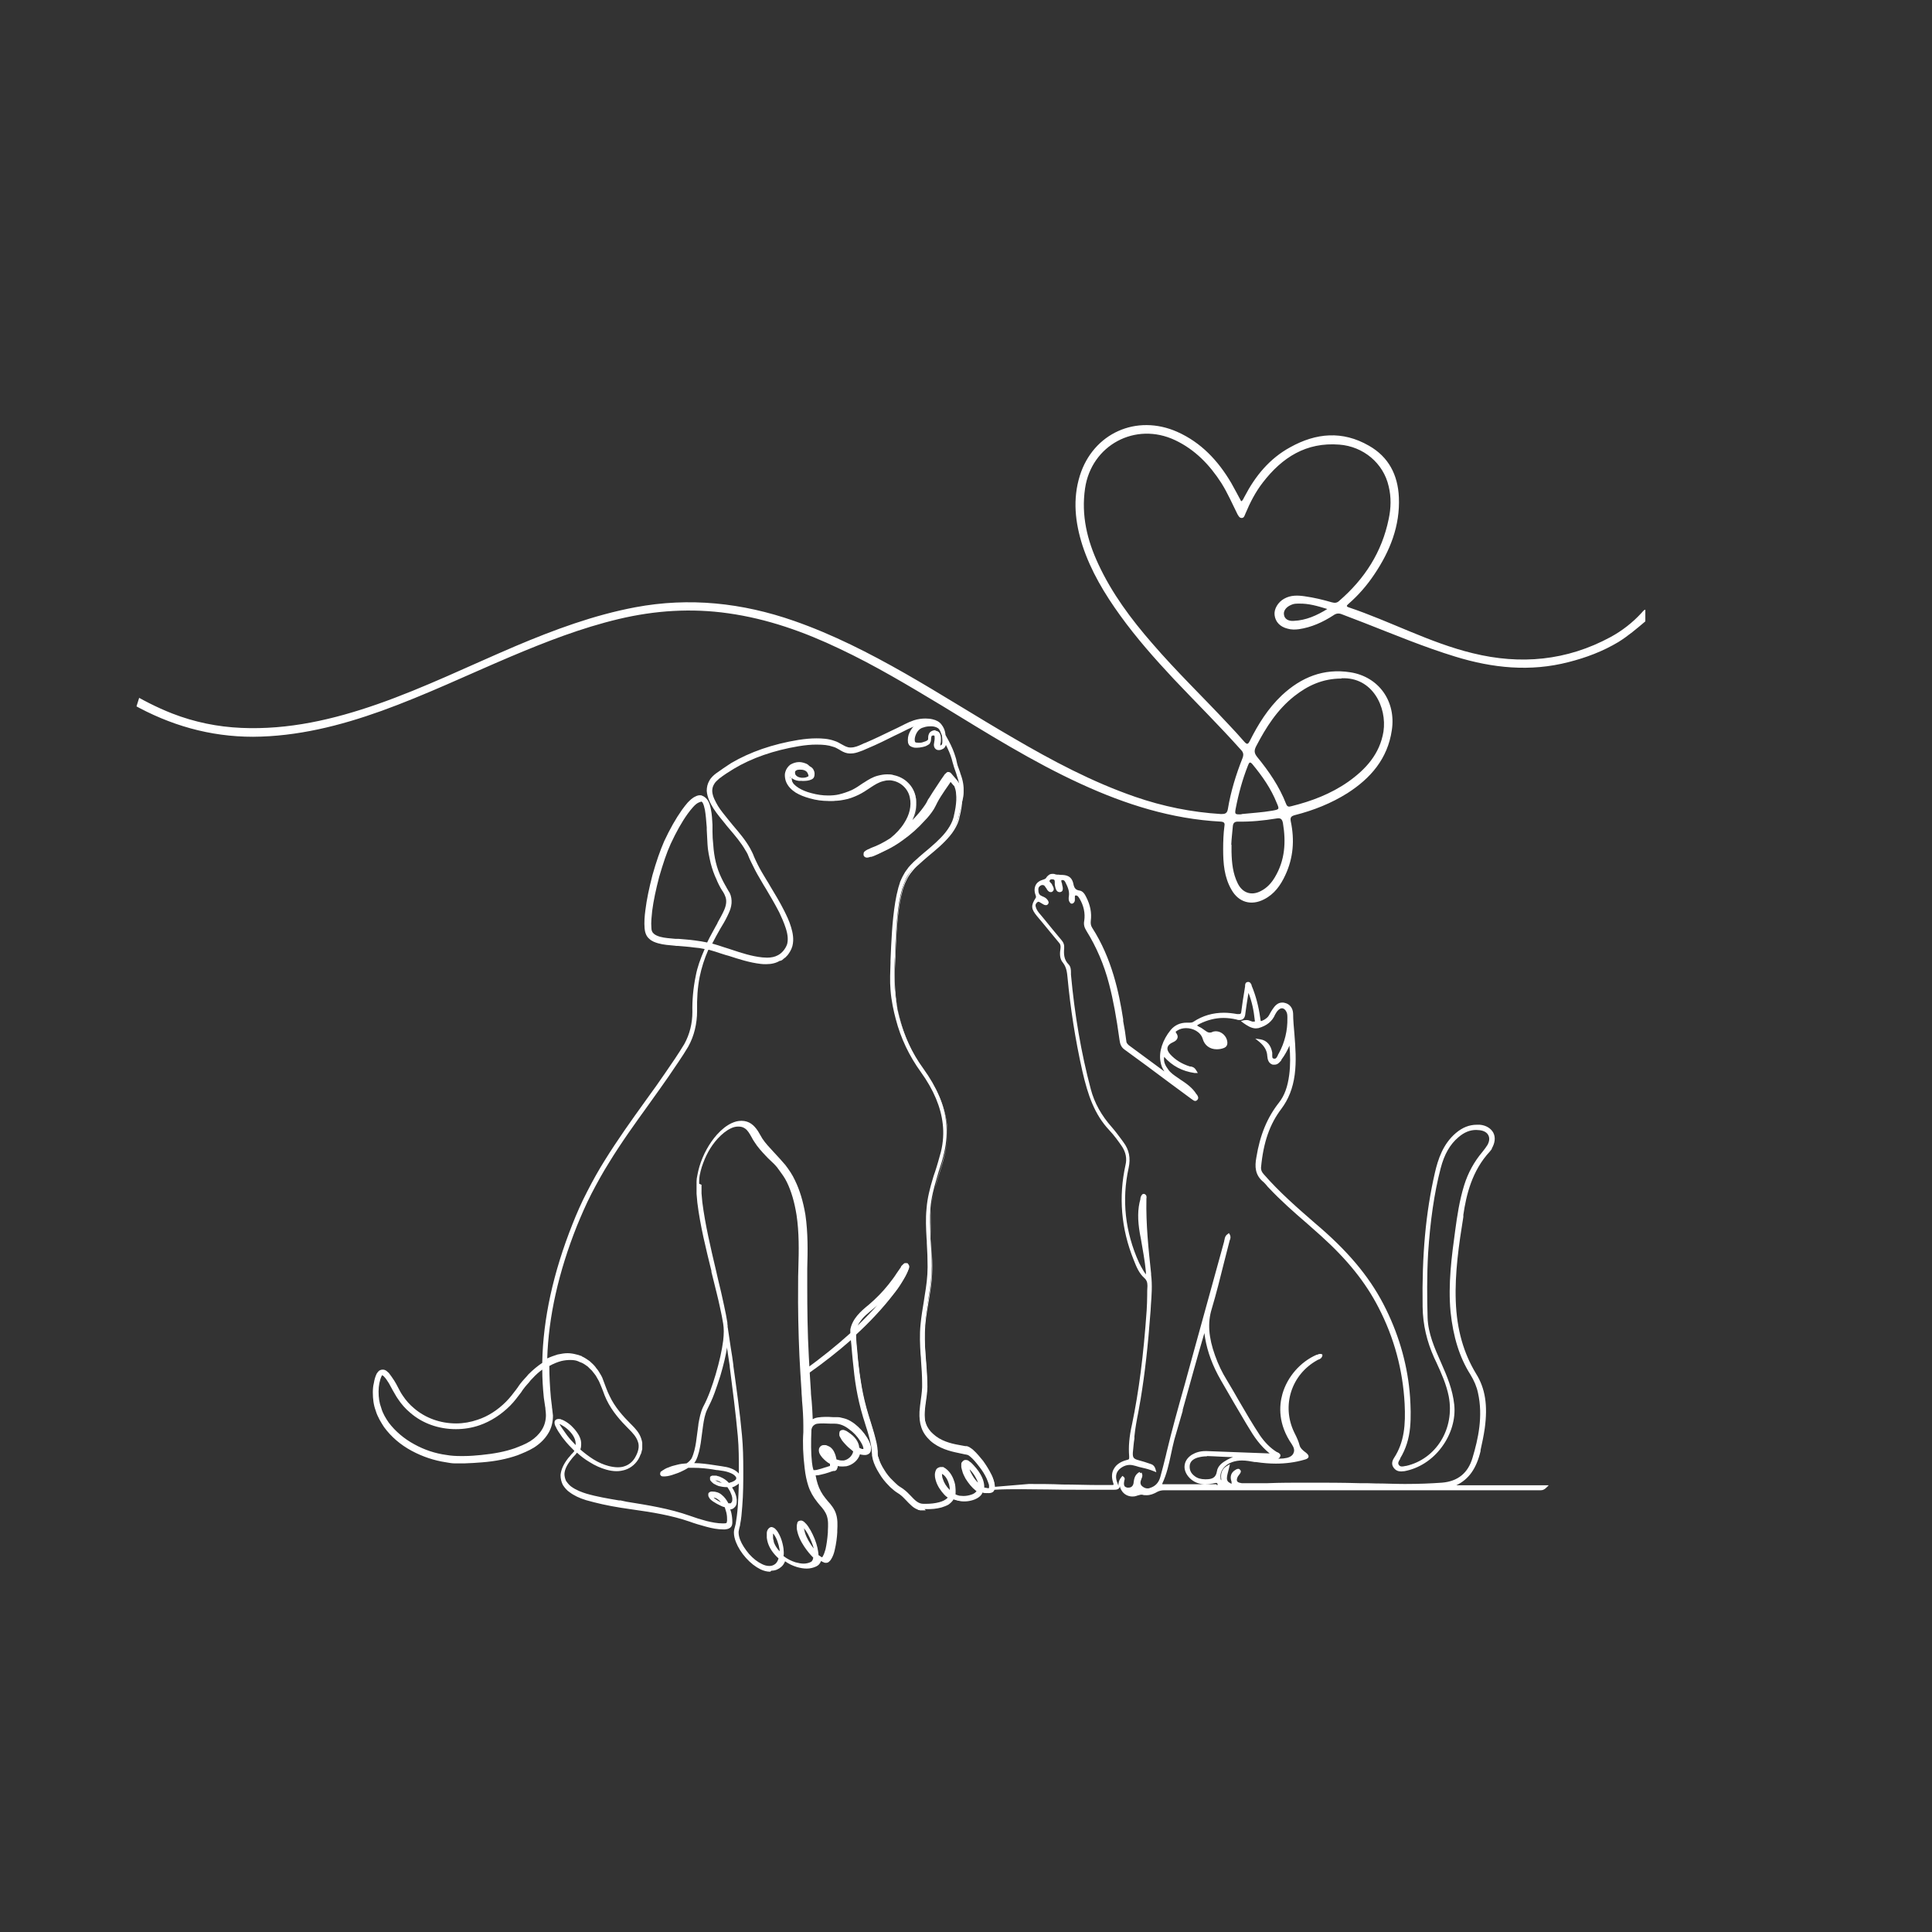 <!--?xml version="1.0" encoding="UTF-8"?-->
<svg xmlns="http://www.w3.org/2000/svg" version="1.1" xmlns:xlink="http://www.w3.org/1999/xlink" viewBox="0 0 74 74" style="">
  <rect x="0" y="0" width="74" height="74" fill="#333333" stroke="none"/>
  <defs>
    <style>
      .cls-1 {
        fill: #fff;
      }

      .cls-2 {
        stroke: #42abe2;
        stroke-miterlimit: 10;
        stroke-width: 2px;
      }

      .cls-2, .cls-3 {
        fill: none;
      }

      .cls-4 {
        display: none;
      }

      .cls-5 {
        fill: #be1622;
      }

      .cls-6 {
        clip-path: url(#clippath);
      }
    </style>
    <clipPath id="clippath">
      <path class="cls-3 MkMRGjik_0" d="M3.82,36.6A33.04,33.04 0,1,1 69.9,36.6A33.04,33.04 0,1,1 3.82,36.6"></path>
    </clipPath>
  </defs>
  <!-- Generator: Adobe Illustrator 28.6.0, SVG Export Plug-In . SVG Version: 1.2.0 Build 709)  -->
  <g>
    <g id="Capa_2" class="cls-4">
      <path class="cls-5 MkMRGjik_1" width="102.13" height="102.13" d="M-12.62 -13.76 L89.51 -13.76 L89.51 88.37 L-12.62 88.37 Z"></path>
    </g>
    <g id="Capa_1">
      <g>
        <path class="cls-2 MkMRGjik_2" d="M3.55,37A33.45,33.45 0,1,1 70.45,37A33.45,33.45 0,1,1 3.55,37"></path>
        <g class="cls-6">
          <g>
            <g>
              <g id="HYnDhd">
                <path class="cls-1 MkMRGjik_3" d="M43.38,57.32c-.17,0-.33-.08-.42-.23-.04-.06-.06-.12-.07-.18,0,.03,0,.06-.02.08-.04.06-.11.07-.18.07h0c-.17,0-.36,0-.58,0-.15,0-.29,0-.44,0-.15,0-.29,0-.44,0-.29,0-.68,0-1.06-.01-.41,0-.74-.01-1.04-.01-.37,0-.7,0-1.02.02h-.02s0-.11,0-.11l1.31-.11c.43,0,.87,0,1.29.02.47,0,.95.02,1.43.02.15,0,.29,0,.42,0h.01s.1,0,.1-.01c0,0,.01-.02-.02-.1-.06-.19-.05-.38.04-.52.09-.16.26-.27.49-.33.1-.02.09-.04.09-.14-.03-.36,0-.75.11-1.23.26-1.25.44-2.64.56-4.36.01-.19.02-.38.02-.57,0-.12,0-.25.01-.37,0-.13-.03-.22-.12-.3-.2-.18-.3-.42-.39-.65l-.02-.05c-.48-1.19-.58-2.41-.31-3.63.06-.25.01-.48-.13-.7-.13-.19-.3-.43-.5-.64-.56-.6-.81-1.33-1.02-2.24-.28-1.25-.46-2.42-.57-3.59-.02-.21-.04-.4-.18-.58-.13-.15-.12-.36-.09-.55.01-.09,0-.16-.08-.24-.21-.25-.41-.5-.61-.74,0,0-.15-.18-.21-.25-.23-.28-.24-.4-.05-.7.02-.03.01-.05,0-.09,0,0,0-.02-.01-.03-.05-.14-.04-.27.01-.37.05-.1.15-.17.29-.21.06-.02.09-.03.12-.08.02-.04.07-.08.11-.11.04-.02.07-.03.12-.03.04,0,.08,0,.11.02.02,0,.03,0,.05.01.05,0,.1,0,.15.01.19,0,.42.02.49.33.03.16.08.25.24.27.13.02.2.14.25.24h0c.16.31.22.61.18.92-.01.1,0,.18.05.26.76,1.18,1.03,2.49,1.19,3.51v.07c.05.25.09.51.12.76,0,.07.04.11.09.16.46.34.92.68,1.37,1.01-.08-.12-.13-.24-.15-.38-.07-.37.08-.83.39-1.21.15-.18.36-.28.61-.28.02,0,.04,0,.06,0,.02,0,.04,0,.06,0,.06,0,.11-.01.15-.04.35-.23.74-.34,1.16-.34.16,0,.33.02.5.05.03,0,.06,0,.08,0,.05,0,.08,0,.09-.13.03-.25.07-.5.11-.74.01-.06.02-.13.03-.19,0,0,0-.02,0-.02,0-.04,0-.14.11-.15,0,0,0,0,.01,0,.08,0,.11.08.13.12,0,0,0,.01,0,.02.16.38.27.8.33,1.24.01.09.02.12.03.12.03,0,.09-.04.12-.05.08-.05.15-.1.19-.18.02-.03.03-.06.05-.09h0s.05-.09.08-.13c.08-.12.19-.26.37-.26.03,0,.06,0,.09.01.2.04.32.2.33.41,0,.26.03.53.05.79.04.51.08,1.03.01,1.56-.07.52-.24.94-.51,1.3-.44.58-.69,1.27-.78,2.26,0,.09.03.16.1.24.6.69,1.3,1.3,1.98,1.89l.21.18c1.17,1.02,1.96,2,2.5,3.11.53,1.08.84,2.22.92,3.37.02.34.04.74,0,1.16-.04.42-.16.82-.38,1.18v.02c-.06.09-.1.16-.05.23.03.04.06.06.12.06.04,0,.09-.01.13-.02h.02c1.16-.26,1.88-1.43,1.64-2.67-.09-.45-.28-.88-.47-1.29-.03-.06-.06-.12-.09-.19-.28-.63-.43-1.26-.44-1.95-.03-1.98.12-3.61.47-5.13.12-.52.31-1.1.8-1.52.26-.22.52-.32.81-.32.04,0,.07,0,.11,0,.24.02.43.14.52.31.09.18.06.39-.06.6v.02s-.05.06-.07.09c-.7.75-.91,1.69-1.02,2.43v.08c-.17,1.05-.33,2.15-.29,3.23.04,1.09.3,1.99.78,2.78.35.56.45,1.21.33,2.09-.04.28-.1.56-.16.83v.04c-.16.67-.45,1.08-.93,1.31h3.54l-.09.09c-.08.08-.15.1-.21.1-.01,0-.02,0-.03,0,0,0-.02,0-.03,0-1.74,0-3.47,0-5.21,0h-6.56c-.32,0-.64,0-.96,0h-.01c-.33,0-.65,0-.98,0-.21,0-.42,0-.64,0-.11,0-.19.02-.27.06-.14.08-.27.13-.41.13-.06,0-.12,0-.17-.02-.01,0-.03,0-.04,0-.04,0-.08.02-.13.03-.02,0-.04.02-.07.02-.05.02-.11.02-.16.02h0ZM43.72,56.4c.06.1.03.18,0,.24,0,.01,0,.02-.01.03-.04.1-.04.18.03.25.07.06.14.09.21.09.03,0,.06,0,.1-.02.2-.06.33-.2.39-.41.08-.28.15-.57.22-.85l.02-.09c.21-.88.46-1.77.7-2.62.11-.41.23-.83.34-1.24.34-1.24.69-2.51,1.03-3.73l.14-.51s0-.04.01-.05c.01-.07.03-.16.12-.22l.05-.04.03.05c.05.09.03.17,0,.23,0,.02-.01.03-.01.04-.07.26-.13.52-.2.78h0c-.15.6-.3,1.21-.48,1.81-.16.52-.12,1.09.13,1.78.12.34.27.65.45.94.15.25.31.52.45.77.26.45.53.91.82,1.35.18.26.39.48.65.64,0,0,.02,0,.03.01.04.02.14.07.09.17-.01.02-.03.05-.07.07.02,0,.04,0,.05,0,.1,0,.19-.01.28-.03.13-.03.23-.1.26-.2.04-.09.01-.2-.07-.32-.53-.77-.49-1.47-.36-1.93.19-.66.69-1.23,1.31-1.5,0,0,.01,0,.02,0,.03-.01.06-.03.1-.03.02,0,.03,0,.05,0l.05.02v.05c-.03.1-.1.13-.16.15-.01,0-.03.01-.04.02-.99.55-1.37,1.74-.88,2.76l.03.06c.07.14.14.29.18.45.03.1.11.17.2.24.01.01.03.02.04.03.06.05.11.1.1.16-.01.06-.08.09-.16.11-.34.1-.71.15-1.09.15-.24,0-.5-.02-.76-.06h-.05c-.16-.03-.33-.06-.49-.06-.13,0-.25.02-.37.06-.29.1-.48.34-.45.59,0,.05,0,.08.03.11-.02-.18-.04-.39.21-.55l.12-.07-.03.13s-.02.08-.03.12h0c-.02.08-.04.15-.05.21-.02.12,0,.2.09.25,0,0,.01,0,.02.01.02.01.04.03.06.03,0,0,0,0,0,0,0,0,.01,0,0-.06v-.02c-.07-.19-.02-.35.15-.45h0s.06-.04.1-.04c.03,0,.05,0,.07.03.05.04.05.09,0,.16,0,0,0,.01-.01.01,0,.01-.02.03-.03.04,0,.01-.02.03-.03.04-.05.09-.06.16-.03.2.03.05.12.06.17.07.15,0,.31,0,.47,0s.33,0,.52,0c.48-.02.99-.02,1.56-.02.66,0,1.32,0,1.97.02h.02c.2,0,.39,0,.59.01.37,0,.75.02,1.12.02.55,0,1-.02,1.42-.05.61-.05,1-.37,1.17-.95.22-.73.41-1.6.21-2.49-.05-.24-.15-.47-.29-.7-.42-.66-.66-1.45-.76-2.4-.1-1.06.04-2.12.18-3.14.07-.52.16-1.13.34-1.71.15-.48.38-.9.7-1.28.08-.1.14-.18.19-.26.08-.14.09-.27.04-.37-.05-.11-.17-.18-.33-.2-.05,0-.09-.01-.14-.01-.24,0-.46.09-.68.28-.32.27-.54.65-.68,1.19-.25.96-.4,2.03-.48,3.25-.05.88-.04,1.74-.02,2.47.02.61.27,1.17.51,1.71h0c.24.54.45,1.05.51,1.62.06.55-.12,1.15-.48,1.63-.36.49-.88.82-1.43.92-.05,0-.09.01-.12.01-.12,0-.21-.04-.28-.13-.09-.11-.09-.24,0-.38.4-.61.45-1.28.41-2.09-.07-1.29-.4-2.52-1-3.68-.5-.97-1.2-1.84-2.21-2.75-.18-.16-.36-.32-.53-.47-.5-.43-1.01-.88-1.47-1.37-.03-.03-.05-.05-.07-.08-.04-.05-.08-.09-.12-.13-.34-.27-.34-.61-.28-.94.14-.87.42-1.54.87-2.11.21-.27.33-.6.39-1.06.05-.38.04-.76.01-1.12-.08.18-.18.37-.31.54v.02c-.07.08-.14.17-.26.17-.02,0-.04,0-.07,0-.17-.05-.2-.21-.21-.33-.01-.21-.11-.38-.3-.54l-.16-.13.2.03c.24.04.4.22.45.51,0,.03,0,.06,0,.09,0,.1,0,.13.07.14,0,0,.02,0,.02,0,.06,0,.08-.04.13-.14,0-.02.02-.04.03-.06.23-.42.34-.88.33-1.36,0-.08,0-.17-.04-.24-.04-.08-.1-.13-.17-.13-.05,0-.1.03-.15.08-.05.05-.08.11-.11.16-.11.26-.32.43-.64.52-.03,0-.07.01-.1.01-.17,0-.34-.11-.48-.21l-.09-.07.11-.03s.07-.01.1-.01c.07,0,.12.02.17.04.02,0,.04.02.06.02.02,0,.04,0,.06,0,0,0,.02,0,.03,0,0,0,.01-.01,0-.06-.04-.38-.11-.71-.24-1.04l-.02.12c-.04.23-.07.45-.1.67-.01.12-.05.25-.22.25-.03,0-.07,0-.12-.02-.17-.04-.34-.06-.5-.06-.31,0-.62.08-.92.23-.06.03-.08.05-.09.06,0,0,.03.02.08.05.08.03.15.09.21.13l.03.02c.07.05.11.07.16.07.03,0,.06,0,.1-.02.04-.02.09-.03.14-.03.22,0,.42.19.44.41,0,.04.02.17-.13.23-.1.04-.19.05-.28.05-.26,0-.46-.15-.53-.39-.08-.28-.38-.42-.64-.42-.12,0-.24.03-.33.09-.02.01-.06.04-.07.05,0,0,0,.02.03.06.04.06.06.12.04.18-.02.07-.08.12-.17.16-.12.05-.19.12-.21.2-.02.08.02.17.1.26.19.21.44.37.76.47.01,0,.02,0,.03,0,.06.01.14.03.21.15l.06.1h-.12c-.48-.07-.86-.27-1.17-.62-.03.19.04.33.16.49.09.13.23.22.36.31l.1.07c.23.15.46.31.61.55,0,0,.01.02.02.02.03.05.1.14.01.22-.02.02-.04.03-.07.03-.05,0-.09-.04-.12-.06-.01,0-.02-.02-.03-.02-.28-.21-.56-.41-.84-.62h0c-.56-.42-1.14-.85-1.72-1.27-.14-.1-.17-.23-.19-.37-.12-.87-.24-1.53-.4-2.14-.19-.74-.49-1.43-.87-2.04-.08-.13-.11-.24-.08-.39.04-.28-.02-.57-.18-.84-.04-.06-.07-.12-.13-.12,0,0-.01,0-.02,0-.03,0-.03,0-.03.08,0,.02,0,.05,0,.07,0,0,0,.01,0,.02,0,.04-.01.1-.09.14h-.03s-.03,0-.03,0c-.11-.09-.09-.21-.08-.28.03-.19-.04-.35-.13-.53-.03-.06-.06-.09-.1-.09-.01,0-.02,0-.03,0-.02,0-.03.01-.03.02,0,0,0,.04.01.06,0,.02.01.04.02.06,0,.02,0,.04.01.07.02.07.03.15,0,.2-.02.03-.04.04-.08.05,0,0-.02,0-.03,0-.14,0-.16-.19-.18-.29h0s0-.05,0-.07c0-.09,0-.12-.08-.13-.02,0-.03,0-.04,0-.03,0-.06.01-.07.04-.02.02-.02.04.02.08.03.03.06.06.07.09,0,0,0,.02.01.02.03.06.1.17,0,.24-.02.02-.05.02-.07.02-.07,0-.12-.07-.15-.12h0s0-.02-.01-.02c0-.01-.02-.02-.03-.04-.04-.07-.07-.09-.11-.09-.01,0-.03,0-.04,0-.08.03-.13.08-.13.17,0,.13.03.2.11.24.01,0,.03.01.04.02.08.03.16.07.21.15.02.03.06.09.01.15-.02.03-.05.04-.08.04s-.06-.01-.08-.02c-.04-.02-.08-.05-.12-.07-.03-.02-.06-.04-.09-.04-.01,0-.02,0-.04.02-.06.05-.08.1-.06.17.03.12.1.21.18.3l.15.18c.21.26.43.53.65.79.09.1.12.2.11.32-.02.22-.01.44.17.62.08.08.09.2.09.3,0,.03,0,.06,0,.09.14,1.53.39,3,.76,4.39.14.53.41,1.01.81,1.46.13.15.25.31.36.46.03.04.05.07.08.11.22.29.28.61.2.98-.27,1.22-.14,2.45.4,3.64.05.1.11.21.17.31l.04.06s.04.07.05.07c0,0,0,0,0,0,0,0,0-.01,0-.05,0-.02,0-.03,0-.05-.04-.42-.12-.84-.19-1.25-.01-.07-.03-.14-.04-.21-.09-.52-.09-.94.02-1.32,0-.01,0-.02,0-.03.01-.05.03-.13.1-.17h.02s.03,0,.03,0c.1.04.09.13.08.18,0,.01,0,.02,0,.03-.02.95.08,1.91.18,2.84v.05c.05.39.02.79-.01,1.18v.02c0,.06-.01.11-.01.17-.1,1.37-.22,2.41-.38,3.38-.03.17-.06.34-.09.51-.06.3-.12.62-.15.93v.08c-.03.18-.04.36-.06.54-.01.19.03.24.22.29.15.04.31.09.45.14.07.02.16.06.2.21l.03.11-.1-.04c-.15-.06-.29-.1-.43-.13-.09-.02-.17-.04-.26-.07-.08-.02-.15-.04-.22-.04-.15,0-.29.06-.41.17-.14.14-.16.32-.06.55.01.03.02.06.03.08-.01-.12.03-.24.12-.34l.03-.04.04.03c.08.06.04.13.03.16,0,0,0,.01,0,.02-.02.08-.01.14.01.18.02.03.06.05.11.06.02,0,.03,0,.05,0,.1,0,.17-.06.19-.18v-.02c.02-.13.04-.27.18-.37l.05-.03.03.05ZM46.6,56.88s.02,0,.02,0c0,0,.01,0,.02,0-.01-.07-.02-.08-.05-.08-.02,0-.05,0-.07.01-.02,0-.03,0-.05.01-.12.02-.22.03-.31.03-.21,0-.38-.06-.53-.18-.17-.14-.27-.33-.26-.51.01-.18.11-.33.28-.44.15-.09.32-.14.52-.14.02,0,.04,0,.05,0,.61.02,1.23.05,1.86.07l.55.02c-.37-.3-.61-.66-.81-1l-.08-.13c-.32-.54-.65-1.1-.97-1.66-.33-.57-.52-1.1-.61-1.62-.01-.06-.02-.13-.03-.2-.29.98-.56,1.98-.83,2.94v.04c-.11.37-.21.73-.32,1.1-.05.19-.09.38-.13.57-.08.37-.16.75-.33,1.11,0,.01,0,.02,0,.03,0,0,.02,0,.05,0,.39,0,.77,0,1.16,0,.29,0,.58,0,.87,0h0ZM46.23,55.78c-.14,0-.25.02-.36.05-.19.06-.28.16-.3.29-.02.17.04.31.19.42.1.08.24.12.4.12,0,0,.02,0,.03,0,.24,0,.38-.06.42-.3.03-.22.22-.35.4-.45.07-.04.14-.07.22-.1-.24,0-.49-.02-.74-.03-.09,0-.17-.01-.26-.01Z"></path>
              </g>
              <g>
                <path class="cls-1 MkMRGjik_4" d="M35.46,57.85s-.09,0-.15,0h-.08s0-.01,0-.01c0,0-.02,0-.02,0-.02,0-.04,0-.06-.02-.11-.04-.2-.11-.27-.18-.06-.05-.11-.11-.16-.16-.08-.08-.15-.16-.23-.22-.03-.02-.06-.05-.1-.07-.05-.03-.09-.06-.13-.09-.08-.07-.16-.13-.22-.2-.14-.14-.26-.29-.36-.46-.12-.19-.2-.36-.25-.54-.01-.05-.02-.1-.03-.15v-.04s-.01-.08-.01-.11c0-.09-.02-.18-.03-.26-.05-.24-.12-.49-.2-.73-.03-.11-.07-.22-.1-.32-.12-.4-.2-.76-.26-1.1-.06-.34-.1-.7-.14-1.11-.02-.17-.03-.35-.05-.56l-.02-.19c-.49.43-1.02.85-1.63,1.28.01.27.03.54.05.8.02.3.04.62.05.93v.07s-.14,0-.14,0v-.07c-.02-.31-.05-.62-.07-.92-.02-.29-.04-.58-.06-.87v-.05s.03-.03.03-.03c.62-.45,1.21-.92,1.73-1.39l.02-.02c0-.05,0-.1,0-.14.08-.41.39-.69.7-.94.27-.23.53-.49.76-.78.11-.14.22-.28.32-.44l.16-.23v-.02s.07-.08.11-.11c.01,0,.02-.02.04-.02.01,0,.03,0,.05,0,.03,0,.05,0,.07.02h0s0,.01,0,.01c.04.04.04.08.04.11h0s0,.01,0,.01c0,.04-.01.07-.02.09-.07.19-.16.34-.27.52-.09.15-.2.3-.33.46-.4.52-.88,1.03-1.41,1.52,0,0,0,0,0,0,0,.03,0,.06,0,.1l.02.27c.02.21.04.39.05.55.04.41.09.76.15,1.1.06.33.14.68.26,1.07.03.1.06.19.09.29.08.25.16.52.22.79.02.09.03.19.04.29,0,.03,0,.06,0,.09,0,.01,0,.03,0,.04,0,.04.01.08.03.12.04.15.11.3.22.47.09.15.2.29.33.41.06.06.12.12.19.18.03.02.06.05.1.07.05.03.09.06.13.09.1.07.18.16.26.24.16.17.29.31.49.31.02,0,.05,0,.07,0h0s.03,0,.03,0c.18,0,.35-.02.5-.06.12-.03.26-.09.33-.18-.05-.03-.09-.07-.13-.11-.14-.15-.26-.33-.32-.52-.03-.1-.06-.21-.03-.34h0s.02-.08.05-.12c.03-.04.09-.07.15-.08,0,0,.01,0,.02,0,.02,0,.03,0,.05,0h0s0,0,0,0h.04s.05.03.06.04c0,0,.01,0,.02.01h0s0,0,0,0c.21.15.3.37.35.53.03.1.04.21.04.31,0,.05,0,.1,0,.16.05.02.1.04.15.05.05,0,.1.01.15.01.11,0,.22-.02.33-.06.08-.03.13-.07.17-.12,0,0,0,0,0-.01-.01,0-.02-.02-.03-.02-.15-.12-.27-.27-.39-.46-.05-.1-.1-.19-.12-.28-.02-.06-.03-.11-.04-.16,0-.03,0-.07,0-.1h0s0-.02,0-.02c0-.02,0-.04.03-.07.02-.03.06-.07.11-.08,0,0,.02,0,.03,0,.06,0,.1.02.12.04.03.02.05.04.07.05.04.03.07.07.11.11.07.07.13.15.19.23.1.15.21.34.22.58,0,.02,0,.03,0,.05,0,0,.02,0,.03,0,.03,0,.07.02.1.02s.05,0,.05,0h0s0,0,0,0c0,0,.01-.06,0-.13-.02-.07-.05-.14-.09-.24-.07-.15-.16-.3-.28-.45-.13-.17-.24-.3-.35-.39-.03-.02-.06-.05-.09-.06-.02,0-.06-.02-.08-.02h-.02s-.27-.06-.27-.06c-.3-.06-.74-.17-1.07-.47-.16-.15-.28-.32-.34-.51-.06-.17-.08-.37-.07-.6.01-.15.03-.3.05-.45.03-.22.06-.43.05-.65,0-.28-.02-.56-.04-.83,0-.09-.01-.19-.02-.28-.02-.34-.04-.74,0-1.13.03-.31.08-.61.13-.91.01-.07.02-.13.03-.2.06-.35.11-.72.11-1.09,0-.3-.01-.61-.03-.91,0-.07,0-.13-.01-.2-.02-.36-.04-.75,0-1.13.03-.41.14-.81.23-1.11.03-.1.06-.21.1-.31.08-.24.15-.5.22-.75.09-.37.11-.73.07-1.07-.07-.64-.35-1.31-.84-1.99-.44-.61-.77-1.29-.96-2.03-.08-.3-.17-.7-.2-1.11-.03-.35-.01-.71,0-1.05v-.08c.03-.73.06-1.49.18-2.23.03-.19.07-.37.12-.56.02-.06.04-.13.06-.19,0-.03.02-.05.03-.08h0s0,0,0,0c.01-.02.02-.05.03-.07.03-.06.06-.13.1-.19.04-.08.1-.15.15-.22l.02-.03h0c.06-.07.13-.14.2-.21.14-.13.29-.26.42-.37l.05-.04c.26-.22.53-.45.74-.71.12-.15.21-.3.27-.45l.04-.12s.01-.05.02-.08c0-.02,0-.03.01-.05.02-.1.04-.19.05-.26.03-.2.04-.37.02-.53,0-.07-.02-.16-.05-.24-.01-.04-.02-.06-.05-.08h0s-.15-.18-.15-.18l-.1.14c-.12.17-.22.32-.31.46-.05.08-.1.16-.14.23-.02.04-.04.07-.06.12,0,.01-.01.03-.02.04-.02.03-.04.07-.06.1-.09.14-.21.29-.36.45-.25.27-.54.53-.85.76-.1.07-.2.14-.3.2-.05.04-.1.07-.15.1-.17.11-.34.2-.51.27-.05.02-.09.04-.14.05-.01,0-.02,0-.03,0-.04.01-.08.03-.14.03v-.02s0,.02,0,.02v-.03s0-.01,0-.01v.04s-.07-.01-.09-.04c-.03-.03-.04-.06-.03-.11h0s0-.03,0-.03c.01-.03.03-.05.04-.06h0s0,0,0,0c.02-.01.03-.02.04-.03h0s.05-.03.07-.04c.05-.02.1-.04.13-.06.25-.09.49-.21.75-.38.21-.17.39-.36.52-.57.21-.32.29-.67.22-.98-.06-.32-.33-.59-.67-.65-.07-.02-.14-.02-.21-.02-.1,0-.19.01-.29.04-.16.04-.31.13-.47.23l-.05.03c-.14.09-.28.19-.44.27-.17.09-.36.15-.55.19-.14.03-.29.04-.44.04-.23,0-.47-.03-.71-.1-.22-.06-.39-.13-.54-.22-.14-.09-.32-.24-.39-.47-.03-.12-.04-.23-.01-.32.03-.11.1-.21.19-.28.1-.06.22-.1.34-.1.1,0,.2.03.29.07.1.05.17.16.19.29,0,.07,0,.13-.03.18-.03.05-.08.1-.14.13-.08.04-.16.05-.26.05-.02,0-.04,0-.06,0-.12-.01-.23-.06-.3-.13-.02-.02-.03-.03-.04-.05,0,.03,0,.06.02.09.05.17.2.29.31.36.13.08.29.15.49.2.22.06.43.09.64.09.14,0,.28-.01.41-.04.17-.04.34-.1.5-.17.14-.07.28-.16.42-.26l.05-.03c.17-.11.33-.21.53-.26.12-.03.23-.05.35-.05.09,0,.17,0,.25.03.2.04.4.14.54.28.15.14.26.33.3.54.06.29.02.6-.12.9.06-.06.11-.11.16-.17.11-.12.23-.27.33-.42.02-.03.03-.05.05-.08,0-.01.01-.02.02-.04.02-.04.04-.09.07-.12.05-.08.1-.16.15-.24.09-.14.19-.29.31-.47l.16-.23h.01s.06-.07.09-.07c0,0,.01,0,.02,0,.04,0,.07.01.1.04l.02.02.23.27s.08.11.09.16c.04.1.05.2.06.3.01.18,0,.37-.03.58-.01.08-.03.17-.06.28,0,.02,0,.03-.01.05,0,.03-.01.06-.02.1l-.05.14c-.07.17-.17.34-.31.5-.23.28-.5.51-.77.73l-.06.05c-.13.11-.28.23-.41.36-.07.06-.13.13-.19.19l-.02.03c-.05.06-.09.12-.13.18h0s0,0,0,0c-.03.05-.06.1-.08.16-.01.02-.02.05-.03.07,0,.03-.02.05-.03.08-.02.06-.04.11-.06.17-.05.17-.09.35-.12.53-.1.63-.13,1.29-.16,1.93,0,.09,0,.18-.01.27h0c-.02.37-.03.74,0,1.1.03.37.08.73.17,1.08.18.72.49,1.39.92,1.98.52.72.81,1.4.88,2.07.04.36.02.74-.07,1.14-.06.26-.14.52-.22.76-.03.1-.06.21-.09.31-.09.31-.19.68-.22,1.07-.03.37-.01.74,0,1.1,0,.06,0,.12.01.19.02.3.04.62.04.93,0,.38-.05.77-.11,1.12-.01.07-.02.13-.03.2-.05.29-.1.59-.12.89-.03.38-.01.77.01,1.1,0,.09.01.19.02.28.02.27.04.56.05.84.01.24-.02.47-.05.69-.02.15-.04.28-.05.42-.01.2,0,.36.06.5.05.15.15.29.28.4.28.26.67.36.95.41l.27.05s.03,0,.04,0c.04,0,.08.02.12.04.05.03.09.06.13.09h0c.17.15.29.31.4.44.12.17.22.33.3.49.04.07.08.17.11.28.01.06.02.11.02.17,0,.04-.01.14-.09.22-.06.05-.13.07-.21.07-.06,0-.12,0-.17-.03,0,0-.02,0-.03,0-.01.02-.02.03-.03.05-.07.08-.16.15-.28.2-.14.05-.29.08-.42.08-.07,0-.13,0-.19-.02-.06-.01-.13-.03-.19-.06-.05.07-.12.13-.2.19-.1.06-.2.09-.29.12-.17.05-.36.07-.57.07h-.02ZM36.08,56.45s0,.12.03.19c.05.16.14.3.26.42,0,0,0,0,.01.01,0-.07-.01-.15-.03-.22-.05-.17-.13-.31-.24-.38,0,0-.01,0-.02-.01,0,0,0,0,0,0ZM37.14,56.29c.02.07.06.14.1.21.06.11.14.21.22.29-.03-.09-.08-.19-.15-.3-.05-.07-.1-.14-.16-.2,0,0,0,0,0,0ZM33.67,49.93c-.08.08-.17.16-.26.23-.02.02-.05.04-.07.06-.12.1-.23.19-.32.3-.07.09-.13.17-.17.25.3-.29.57-.57.82-.85ZM30.65,29.48s-.02,0-.03,0c-.04,0-.14.01-.18.07-.02.04.01.11.06.16.06.06.14.07.2.08.01,0,.03,0,.04,0,.07,0,.14-.01.19-.04.02,0,.03-.02.04-.03h0c-.02-.1-.06-.16-.11-.19-.06-.04-.13-.05-.2-.05Z"></path>
                <path class="cls-1 MkMRGjik_5" d="M31.03,29.7c-.02-.09-.07-.18-.15-.22-.08-.05-.17-.06-.26-.06-.09,0-.19.03-.23.11-.04.08,0,.18.06.24.06.06.15.09.24.1.09,0,.18,0,.26-.05.08-.04.12-.13.11-.21-.01-.09-.06-.17-.14-.21-.15-.09-.36-.07-.51.03-.07.05-.12.13-.14.21-.02.08,0,.18.01.26.05.17.19.3.34.4.16.09.33.16.51.21.35.1.73.13,1.09.05.18-.04.35-.1.52-.18.16-.08.31-.19.47-.29.15-.1.32-.21.51-.26.18-.05.38-.06.57-.02.19.04.37.13.51.26.14.13.24.31.28.5.08.38-.04.78-.24,1.09-.2.32-.48.59-.8.79-.16.1-.32.19-.5.27-.04.02-.09.04-.13.05-.05.01-.09.03-.15.03,0,0-.06.01-.06-.08.01-.03.02-.03.03-.04.01-.01.02-.02.04-.02.02-.01.04-.02.07-.03.04-.02.09-.04.13-.05.35-.12.66-.31.96-.52.29-.22.57-.47.82-.74.12-.14.24-.28.34-.43.03-.04.05-.08.07-.11.02-.04.04-.08.07-.12.05-.08.1-.16.15-.24.1-.16.21-.31.31-.46l.16-.23h.01s.03-.04.05-.05c.02,0,.05,0,.06.02v.02s.06.05.06.05l.09.11.09.11s.06.09.08.13c.03.1.05.19.06.29.02.19,0,.38-.03.57-.02.09-.03.18-.06.28-.01.05-.02.09-.03.14l-.05.14c-.08.18-.18.34-.3.48-.24.29-.53.53-.82.77-.14.12-.28.24-.42.37-.07.06-.13.13-.19.2-.06.07-.11.14-.16.22-.05.08-.08.16-.12.24-.03.09-.07.17-.09.26-.05.18-.09.36-.12.54-.12.73-.14,1.47-.17,2.21-.02.37-.03.74,0,1.11.03.37.08.73.17,1.09.18.72.5,1.4.93,2,.43.6.79,1.29.87,2.04.05.37.02.75-.07,1.11-.09.36-.2.72-.31,1.07-.1.36-.19.72-.22,1.08-.03.37-.01.74,0,1.11.02.37.05.74.05,1.11,0,.37-.05.75-.11,1.11-.06.37-.13.73-.16,1.1-.03.37-.02.74.01,1.11.03.37.06.74.07,1.11.02.38-.08.75-.1,1.11-.01.18,0,.36.06.53.06.17.17.31.3.43.26.24.62.36.98.43l.27.05s.09.02.15.04c.05.02.09.05.13.08.15.13.27.27.38.42.11.15.21.31.3.48.04.09.08.17.1.27.01.05.02.1.02.15,0,.05-.02.12-.07.17-.05.04-.12.05-.17.05-.05,0-.1,0-.15-.02-.1-.03-.19-.08-.27-.14-.15-.12-.27-.28-.37-.44-.05-.08-.09-.17-.12-.26-.02-.05-.03-.09-.04-.15,0-.03,0-.05,0-.09,0-.02,0-.03.02-.06.01-.02.04-.04.07-.04.05,0,.09.01.11.03.02.01.04.03.06.05.04.03.07.07.11.1.07.07.12.15.18.23.1.16.2.34.21.55,0,.1-.03.21-.09.3-.07.09-.16.14-.25.18-.18.07-.38.1-.58.06-.2-.04-.38-.14-.51-.28-.14-.14-.24-.31-.3-.5-.03-.09-.05-.19-.03-.31,0-.03.02-.06.04-.09.02-.03.06-.05.1-.05.02,0,.04,0,.05,0h.04s.05.04.08.05c.18.12.26.31.32.5.03.09.04.19.04.29,0,.1,0,.19-.05.3-.05.1-.13.17-.21.23-.09.05-.18.08-.27.11-.19.05-.38.07-.57.06-.05,0-.1,0-.14,0h-.07s-.05-.02-.08-.03c-.1-.04-.18-.1-.25-.17-.14-.13-.26-.28-.39-.39-.03-.03-.07-.05-.11-.07-.04-.03-.08-.05-.12-.08-.08-.06-.15-.12-.21-.19-.13-.14-.25-.28-.35-.45-.1-.16-.19-.33-.24-.52-.01-.05-.02-.1-.03-.14,0-.05-.01-.1-.01-.14,0-.09-.02-.18-.04-.27-.07-.36-.2-.71-.3-1.07-.11-.36-.2-.72-.26-1.09-.06-.37-.11-.74-.14-1.11-.02-.19-.04-.37-.05-.56l-.02-.28v-.14s-.02-.1,0-.15c.08-.4.4-.67.68-.9.28-.24.54-.5.77-.79.11-.14.22-.29.33-.45l.16-.23s.05-.08.1-.12c0,0,.01,0,.02-.01,0,0,.03-.01.06,0,.03.04.02.05.02.07,0,.03,0,.05-.02.08-.06.18-.16.34-.26.5-.1.16-.21.31-.32.46-.92,1.18-2.07,2.16-3.28,3.01v-.03c.03.6.07,1.2.1,1.8h-.01c-.04-.6-.09-1.2-.13-1.79h0s0-.02,0-.02c.6-.43,1.18-.9,1.73-1.39.55-.5,1.07-1.03,1.52-1.62.11-.15.22-.3.32-.45.1-.16.19-.32.25-.49,0-.02.01-.04.01-.06,0,0,0-.02,0,0,.03.01.02,0,.02,0-.03.02-.06.06-.08.1l-.15.23c-.1.16-.21.31-.33.45-.23.29-.49.57-.77.81-.14.12-.29.23-.4.37-.11.14-.21.3-.24.47-.01.08,0,.17,0,.27l.02.28c.02.18.03.37.05.55.04.37.09.74.15,1.1.06.36.15.72.26,1.07.11.35.23.7.3,1.08.02.09.03.19.04.28,0,.05,0,.09.01.13,0,.04.02.09.03.13.05.17.13.33.22.49.1.15.21.3.34.42.06.07.13.13.2.18.04.03.07.05.11.08.04.03.08.05.12.08.31.24.48.62.86.56.18,0,.36-.02.53-.06.17-.04.34-.12.41-.27.03-.07.04-.16.04-.25,0-.09-.01-.17-.04-.26-.05-.17-.14-.33-.27-.42-.02,0-.03-.02-.05-.02h-.03s-.02,0-.02,0c-.01,0-.02,0-.03.05-.01.07,0,.16.03.24.05.17.15.32.27.45.12.12.28.22.45.25.17.03.35,0,.51-.05.08-.03.15-.08.2-.14.05-.06.07-.14.07-.22,0-.17-.09-.33-.18-.48-.05-.07-.11-.15-.17-.21-.03-.03-.06-.06-.09-.09-.03-.03-.08-.05-.07-.05,0,0,.01,0,.01,0,0,0,0,0,0,0,0,.01,0,.03,0,.05,0,.04.02.08.03.12.03.08.07.16.11.24.09.16.2.3.34.41.07.05.14.1.22.12.08.02.17.03.21,0,.04-.03.04-.12.02-.2-.02-.08-.05-.17-.09-.25-.08-.16-.18-.32-.28-.46-.11-.15-.23-.29-.36-.4-.03-.03-.07-.05-.1-.07-.03-.01-.08-.02-.12-.03l-.27-.05c-.36-.07-.75-.19-1.03-.46-.14-.13-.26-.29-.32-.48-.06-.19-.07-.38-.06-.57.03-.38.12-.74.11-1.1,0-.37-.04-.74-.06-1.11-.02-.37-.04-.75,0-1.12.03-.37.1-.74.17-1.1.06-.37.11-.73.12-1.1,0-.37-.02-.74-.04-1.11-.02-.37-.04-.74,0-1.12.03-.37.12-.74.23-1.09.11-.36.23-.71.31-1.07.08-.36.11-.73.07-1.1-.08-.74-.42-1.42-.85-2.02-.44-.6-.76-1.29-.95-2.01-.09-.36-.17-.72-.2-1.1-.03-.37-.01-.75,0-1.12.03-.74.06-1.48.18-2.22.03-.18.07-.37.12-.55.02-.09.06-.18.09-.27.04-.09.07-.17.13-.26.04-.08.11-.16.16-.23.06-.07.13-.14.2-.2.14-.13.28-.25.42-.37.28-.24.57-.48.8-.76.11-.14.21-.3.28-.46l.05-.13s.02-.09.03-.13c.02-.09.04-.18.05-.27.03-.18.04-.36.02-.54,0-.09-.02-.18-.05-.26-.02-.04-.03-.07-.06-.11l-.09-.1-.09-.1-.04-.05h0s.02,0,.03,0c0,0,.03-.02.02-.01h-.01s-.16.24-.16.24c-.11.15-.21.31-.31.46-.05.08-.1.16-.14.24-.02.04-.04.08-.06.12-.02.04-.05.09-.07.13-.1.16-.22.31-.35.44-.25.28-.53.53-.84.75-.3.22-.64.41-.99.53-.04.02-.09.03-.13.05-.02,0-.04.02-.06.03,0,0-.02.01-.02.01,0,0,0,0,0-.01,0-.08-.05-.06-.03-.06.03,0,.08-.02.12-.03.04-.01.08-.03.13-.05.17-.07.33-.16.48-.26.31-.2.58-.45.77-.76.2-.3.31-.67.23-1.03-.07-.35-.37-.64-.72-.7-.17-.04-.36-.03-.53.02-.17.04-.33.14-.48.24-.15.1-.31.21-.48.29-.17.08-.35.15-.53.18-.37.08-.76.05-1.12-.06-.18-.05-.36-.12-.52-.22-.16-.1-.31-.25-.36-.43-.02-.09-.03-.19-.01-.29.02-.1.08-.18.17-.24.16-.11.38-.12.55-.02.09.05.14.15.15.24,0,.05,0,.1-.02.15-.02.05-.06.08-.11.1-.09.04-.19.05-.28.05-.09,0-.19-.04-.26-.11-.03-.04-.06-.08-.07-.12-.01-.05-.02-.1,0-.14.06-.09.16-.11.25-.12.09,0,.19.02.27.07.09.05.13.14.15.23h-.01Z"></path>
                <path class="cls-1 MkMRGjik_6" d="M29.5,60.2c-.12,0-.24-.03-.37-.09-.2-.1-.38-.24-.56-.44-.17-.19-.3-.4-.38-.6-.05-.13-.08-.25-.08-.37,0-.08.02-.15.04-.22.01-.04.02-.08.03-.12.03-.19.06-.39.08-.66.02-.3.03-.6.04-.88-.02.02-.04.04-.06.05-.06.04-.13.08-.2.1.02.04.05.08.07.12.07.13.1.24.11.36,0,.08,0,.15-.03.21-.01.03-.04.06-.07.09-.04.04-.08.05-.11.06h0s0,0,0,0c-.01,0-.02,0-.04,0,.01.04.03.09.04.13.03.14.04.25.04.36,0,.03,0,.07-.01.1-.01.05-.04.09-.08.12-.07.05-.13.05-.19.06h-.02s0,0,0,0c-.01,0-.02,0-.04,0-.22,0-.43-.04-.65-.1-.23-.06-.46-.13-.65-.2-.7-.24-1.44-.36-2.16-.46-.16-.02-.31-.05-.47-.07-.51-.08-.94-.18-1.33-.29-.26-.08-.47-.18-.64-.31-.09-.06-.17-.15-.25-.27h0s0,0,0,0c-.06-.12-.09-.25-.09-.38.02-.22.12-.43.3-.66.04-.04.08-.09.11-.13.04-.04.08-.08.11-.12,0,0,0-.01.01-.02-.14-.14-.28-.28-.4-.44-.07-.08-.13-.18-.2-.28-.02-.03-.04-.06-.06-.1-.01-.02-.02-.03-.03-.05h0s0-.02-.01-.03c-.03-.05-.06-.1-.06-.19,0-.04.02-.08.05-.1h0s0,0,0,0c.03-.02.06-.03.09-.03,0,0,.01,0,.02,0,.04,0,.07,0,.1.02h0c.07.02.12.05.17.08.1.06.2.14.28.23.09.09.16.19.22.29.07.13.1.25.09.37,0,.06-.01.12-.03.18.16.14.32.26.49.37.21.13.4.21.59.26.12.03.24.05.35.05.09,0,.18-.01.26-.04.19-.06.34-.2.43-.38.08-.15.16-.37.08-.57-.06-.18-.2-.33-.34-.47l-.03-.03c-.27-.27-.61-.64-.83-1.1l-.07-.16-.06-.16c-.03-.09-.07-.17-.1-.25l-.06-.14-.12-.21s-.04-.05-.06-.08c-.01-.02-.03-.03-.04-.05-.03-.04-.06-.08-.1-.11h0s-.11-.11-.11-.11l-.13-.09h0s-.06-.03-.09-.05c-.01,0-.03-.01-.04-.02h-.02s-.08-.04-.11-.05h0s0,0,0,0c-.08-.03-.18-.04-.28-.04s-.21.01-.34.04c-.15.04-.3.1-.46.19,0,.37.02.77.06,1.22l.04.33s0,.06.01.09c.01.08.02.17.03.26,0,.25-.06.5-.2.71-.12.19-.29.36-.52.51-.21.13-.44.22-.64.3-.4.14-.84.23-1.35.27-.21.02-.44.03-.68.04-.03,0-.07,0-.1,0-.07,0-.15,0-.22,0h-.03s-.02,0-.02,0c-.11,0-.22-.02-.33-.04-.47-.07-.91-.22-1.32-.44-.43-.23-.79-.54-1.06-.91-.11-.17-.25-.39-.32-.63-.08-.21-.11-.45-.11-.7,0-.12.01-.24.04-.36h0c.02-.12.05-.24.11-.36.02-.03.05-.07.08-.1.04-.03.09-.05.14-.05,0,0,.02,0,.03,0,.1.01.15.07.19.11h.01c.08.1.14.19.22.31.05.08.1.17.14.25.06.12.12.23.19.33.12.18.26.34.43.48.43.37,1,.58,1.61.58.28,0,.56-.05.82-.14.4-.13.77-.37,1.09-.69.15-.15.27-.31.4-.48l.02-.03s.05-.06.07-.1c.04-.06.09-.12.14-.18.03-.03.05-.06.08-.09.05-.05.1-.11.15-.17.17-.17.35-.32.53-.44v-.02c.03-1.66.42-3.44,1.16-5.3.15-.38.34-.82.56-1.24.23-.45.45-.84.67-1.19.49-.79,1.04-1.56,1.53-2.24l.1-.14c.23-.31.46-.64.68-.96.25-.36.51-.74.74-1.12.21-.38.31-.8.31-1.23-.01-.43.03-.91.13-1.39.06-.32.17-.63.34-1.02-.13-.03-.27-.05-.41-.06-.2-.03-.41-.04-.61-.06h-.06s-.08-.01-.08-.01c-.2-.02-.41-.03-.62-.09-.1-.03-.24-.07-.35-.18-.12-.1-.16-.27-.17-.39-.02-.24,0-.48.03-.7.05-.41.14-.83.27-1.34.15-.53.29-.93.45-1.3.22-.47.44-.86.68-1.2.08-.11.15-.2.22-.28.08-.08.17-.18.31-.24.06-.03.11-.04.16-.04.03,0,.06,0,.09.02.11.04.17.12.2.16.08.12.11.26.13.36.04.2.05.4.06.59,0,.03,0,.07,0,.1,0,.06,0,.11,0,.16,0,.17.01.34.03.51.03.47.13.89.31,1.26.04.09.09.18.15.29.02.03.04.06.05.09.01.02.02.03.03.05l.04.07.05.08c.06.12.08.27.07.4-.01.14-.06.27-.1.36-.08.18-.17.35-.27.51-.02.03-.04.07-.06.1-.1.18-.21.37-.31.57.15.04.3.09.45.14.06.02.13.04.19.06l.09.03c.39.13.79.26,1.19.3.06,0,.12.01.18.01.16,0,.3-.03.41-.09.16-.08.3-.25.36-.43.04-.16.03-.35-.05-.6-.07-.22-.17-.44-.25-.61-.16-.31-.34-.62-.52-.92-.05-.08-.1-.16-.15-.25-.12-.2-.23-.39-.33-.6-.06-.11-.1-.21-.15-.31-.04-.11-.08-.2-.14-.29-.17-.3-.4-.57-.63-.84-.06-.07-.12-.14-.18-.22-.13-.16-.29-.35-.42-.55-.12-.19-.24-.42-.26-.68,0-.14.03-.27.1-.39.07-.13.18-.22.26-.28.18-.13.37-.26.57-.39.73-.43,1.6-.73,2.58-.89.26-.04.48-.06.69-.06.2,0,.46.01.7.1.1.03.18.08.27.13.11.06.21.12.32.12.01,0,.02,0,.03,0,.15,0,.29-.06.44-.13.04-.02.08-.04.12-.05.35-.15.7-.32,1.03-.48.06-.03.13-.06.19-.09l.3-.15c.1-.05.21-.1.33-.14.15-.05.31-.07.45-.07.09,0,.19.01.27.03.14.03.27.1.34.2.08.1.13.21.15.35,0,.02,0,.04.01.06.02.04.04.07.06.11.02.03.03.06.05.09.13.24.21.44.27.64.02.05.03.11.04.16.01.06.03.11.04.16.03.08.06.17.09.25l.02.07c.1.26.13.49.12.7,0,.2-.06.41-.15.67v.06c-.06.22-.11.45-.24.64-.14.22-.29.42-.46.58-.12.11-.25.22-.37.33-.06.05-.12.1-.17.15-.04.03-.08.07-.12.1-.14.12-.28.24-.41.38l-.04.05-.11-.1.05-.05c.13-.14.28-.27.42-.39.04-.03.08-.07.12-.1.06-.05.12-.1.17-.15.12-.11.25-.21.37-.32.16-.15.3-.34.43-.55h0c.12-.17.16-.37.2-.58l.02-.08h0c.09-.25.13-.46.14-.64.01-.19-.02-.39-.11-.63l-.02-.07c-.03-.08-.06-.17-.09-.26-.02-.06-.03-.12-.05-.17-.01-.05-.03-.1-.04-.15-.05-.17-.12-.33-.22-.53,0,.02-.01.04-.03.07-.02.04-.05.07-.1.09-.05.03-.1.04-.14.04s-.09-.01-.12-.04c-.05-.04-.07-.1-.07-.16,0-.03,0-.05.01-.07,0,0,0-.02,0-.02.01-.06.02-.11.02-.15,0-.07,0-.1-.02-.12,0,0,0,0-.02,0,0,0-.01,0-.02,0-.04,0-.06.02-.06.03-.01.03-.02.08-.02.13h0s0,.03-.01.07h0s-.02.04-.03.06h0s0,.01,0,.01c-.02.03-.05.05-.09.07-.06.04-.13.06-.18.07-.09.02-.17.03-.24.03-.05,0-.1,0-.15-.02-.04-.01-.08-.03-.12-.06-.03-.03-.05-.08-.06-.11h0c-.01-.07-.01-.13,0-.21.02-.13.08-.24.15-.34.02-.03.04-.05.07-.07-.07.03-.15.06-.23.1l-.3.15c-.06.03-.13.06-.19.09-.34.17-.68.34-1.04.49l-.07.03c-.08.04-.16.07-.25.1-.08.03-.2.07-.33.07-.01,0-.03,0-.04,0-.11,0-.23-.04-.36-.12l-.03-.02c-.09-.05-.17-.1-.26-.12-.17-.06-.36-.08-.62-.08h-.02c-.2,0-.41.02-.66.06-.96.16-1.8.45-2.5.87-.2.12-.38.24-.55.37-.09.08-.16.14-.2.22-.05.08-.07.17-.07.26.01.21.13.41.22.57.11.18.25.34.4.53.06.07.12.15.18.22.23.27.47.55.65.87.06.11.12.23.15.32.04.1.09.19.14.3.1.2.22.4.33.58.05.08.1.16.15.25.18.3.37.61.53.93.09.18.2.4.27.64.06.2.12.46.05.73-.04.14-.11.25-.18.34h0s0,0,0,0c0,.01-.02.02-.03.03-.03.04-.06.07-.11.1l-.07.06h0s-.04.02-.06.03h-.03c-.15.09-.32.13-.53.13-.06,0-.13,0-.2-.01-.43-.05-.83-.18-1.23-.31l-.11-.03c-.06-.02-.13-.04-.19-.06-.15-.05-.3-.1-.45-.14-.01,0-.02,0-.03,0-.15.34-.26.69-.33,1.03-.08.4-.11.83-.1,1.32,0,.47-.11.95-.34,1.36-.23.39-.49.75-.73,1.11l-.02.03c-.22.32-.46.65-.68.96l-.1.14c-.49.68-1.04,1.44-1.52,2.23-.22.35-.43.73-.66,1.17-.21.41-.39.83-.55,1.22-.71,1.78-1.09,3.49-1.14,5.08.13-.06.27-.11.4-.15.14-.03.27-.05.38-.05s.23.02.34.05c.06.01.11.03.16.05h.02s.03.02.04.03c.04.02.09.04.13.07l.15.1.13.12s.09.09.12.14c.01.02.02.03.04.05.02.03.05.06.07.1l.09.15.04.08.03.08.12.32.06.15.07.15c.2.43.53.79.79,1.05l.05.05c.15.15.3.31.37.53.02.05.03.11.04.16,0,.01,0,.02,0,.03,0,.05,0,.1,0,.14,0,.02,0,.03,0,.05h0s0,.01,0,.01c0,.02,0,.04-.01.05-.01.04-.02.08-.03.12h0s0,0,0,0c0,.01-.01.03-.02.04-.02.04-.03.08-.05.12-.11.23-.32.41-.55.48-.1.03-.21.05-.32.05-.13,0-.26-.02-.4-.06-.21-.06-.42-.15-.64-.29-.17-.1-.33-.22-.48-.36h0c-.04.06-.08.1-.12.14-.04.04-.07.08-.1.12-.16.2-.25.38-.26.55,0,.09.02.18.06.27.07.1.13.17.2.22.19.14.42.22.58.27.41.12.84.19,1.25.26h.06s.23.05.23.05c.81.13,1.64.26,2.43.54.19.07.41.14.64.2.21.05.41.09.61.09,0,0,.02,0,.03,0,.04,0,.09,0,.12-.02,0,0,0,0,0,0,0,0,.01-.01.02-.09,0-.09,0-.19-.03-.31-.02-.07-.04-.14-.06-.2-.05-.01-.1-.03-.14-.05-.11-.05-.22-.11-.31-.17-.05-.04-.1-.07-.14-.13,0,0,0-.01,0-.01-.02-.02-.05-.07-.04-.14h0s0-.02,0-.02c.03-.07.1-.08.13-.08,0,0,.01,0,.01,0,0,0,.01,0,.02,0,.13,0,.26.04.36.13.1.08.18.19.25.32.01,0,.02,0,.03,0,.01,0,.03,0,.04,0,.01,0,.03,0,.03-.01.01-.02.02-.03.03-.04.02-.03.02-.08.02-.12,0-.09-.04-.18-.09-.29-.03-.06-.07-.11-.1-.16-.02,0-.04,0-.05,0-.09,0-.19-.02-.28-.04-.06-.02-.12-.05-.17-.08h-.01s-.11-.08-.15-.15h0s-.01-.09,0-.12h0s0,0,0,0c.02-.03.05-.04.08-.05.02,0,.04,0,.07,0,.01,0,.02,0,.04,0,.04,0,.07,0,.1.02.04,0,.07.02.1.03.12.05.23.12.33.23.08-.02.16-.05.22-.09.03-.02.06-.05.06-.08,0-.02,0-.06-.03-.08-.06-.08-.16-.12-.24-.15-.13-.05-.28-.07-.43-.09-.07,0-.14-.02-.21-.03-.2-.03-.46-.06-.73-.06-.07,0-.13,0-.2,0-.09.06-.19.11-.3.16-.11.05-.22.08-.33.12-.06.02-.12.03-.17.04-.03,0-.06.01-.09.01h0s-.01,0-.02,0c0,0-.02,0-.03,0-.03,0-.05,0-.08-.01h0s0,0,0,0c-.04-.02-.07-.07-.05-.12,0-.03.02-.06.05-.07.01-.01.03-.02.04-.03.03-.02.06-.03.08-.05.05-.03.1-.05.16-.07.09-.04.2-.07.33-.1.11-.03.23-.04.35-.05.09-.06.15-.13.19-.19.09-.19.14-.42.17-.62l.09-.67v-.02c.04-.22.08-.45.18-.66h0c.21-.39.35-.81.48-1.24.15-.51.24-.92.29-1.3.03-.26.03-.46,0-.65-.03-.19-.07-.39-.13-.66-.07-.33-.16-.67-.24-1-.03-.11-.05-.21-.08-.32v-.04c-.21-.85-.43-1.73-.54-2.62l-.03-.34c0-.08,0-.15,0-.23,0-.04,0-.08,0-.12h0s0,0,0,0c0-.04,0-.07,0-.11,0-.08.01-.16.03-.24.02-.12.05-.23.08-.34.14-.46.37-.88.67-1.22.19-.21.37-.35.56-.44.13-.06.25-.09.37-.09,0,0,.01,0,.02,0,.13,0,.26.04.36.11.1.07.18.16.26.28l.03.05c.05.09.09.16.14.24.12.18.28.35.42.5.18.19.33.36.46.51.13.17.27.37.37.59.18.37.31.79.4,1.32.1.69.09,1.39.07,2.06,0,.22,0,.44,0,.66,0,.88.01,1.79.06,2.7.02.43.05.87.08,1.35,0,.13.02.25.03.37.02.23.03.46.04.69.06-.04.14-.06.21-.07.08-.01.17-.02.26-.02.1,0,.21,0,.31.01.04,0,.09,0,.13,0h.03s.1,0,.15.02c.08.02.14.03.19.05.11.04.21.1.32.18.19.15.35.32.48.53.06.1.12.21.15.35,0,.03.01.08,0,.13,0,.06-.04.12-.09.15-.05.03-.09.04-.14.04-.04,0-.07,0-.11-.01h-.01s0,0,0,0c-.02,0-.04-.01-.07-.02-.07.23-.28.41-.52.46-.04,0-.09.01-.14.01-.06,0-.13,0-.19-.02,0,.04-.01.07-.03.11h0s0,0,0,0c0,0,0,0,0,0,0,.02-.03.06-.08.08h0s0,0,0,0c-.03,0-.04,0-.05,0h0s-.09.02-.13.04l-.06.02c-.09.03-.19.06-.29.08-.07.02-.13.03-.19.03,0,0-.02,0-.02,0,.02.12.05.23.08.33.06.19.16.38.3.55.03.04.06.07.09.11.12.13.25.29.31.48.07.21.06.43.05.64,0,.02,0,.05,0,.07-.01.19-.04.44-.1.69-.03.13-.07.24-.14.35-.02.03-.04.06-.08.09-.02.02-.06.04-.1.04h0s0,0-.01,0c-.03,0-.05,0-.07-.01-.05-.02-.09-.04-.12-.06-.04.1-.1.17-.19.21-.11.05-.23.08-.36.08-.12,0-.24-.02-.38-.06-.16-.05-.31-.12-.45-.22-.03.08-.08.16-.14.21-.1.09-.23.15-.37.15,0,0-.01,0-.01,0ZM26.87,45.38s0,.08,0,.12c0,.07,0,.14,0,.21l.03.33c.11.87.32,1.75.52,2.6,0,0,.06.25.08.35.08.33.16.66.23,1,.06.27.1.48.13.67,0,.04,0,.07.01.11v.06s.02.08.02.12c.03.22.07.45.1.67.04.22.07.45.1.67v.03c.12.87.25,1.77.33,2.66.04.43.05.85.05,1.36,0,.4,0,.88-.04,1.36-.02.28-.04.49-.08.68,0,.05-.02.1-.03.14-.01.06-.03.12-.03.17,0,.09.02.19.06.29.07.18.19.36.34.54.16.18.33.31.5.39.1.05.19.07.28.07h.01c.08,0,.16-.03.23-.09.05-.05.09-.12.11-.2,0,0,0,0,0,0-.2-.18-.34-.38-.41-.6-.02-.06-.03-.12-.04-.19h0s0-.03,0-.04c0-.05,0-.1,0-.15,0-.03.01-.07.03-.11.03-.05.08-.11.15-.11,0,0,.01,0,.01,0h0c.1.02.15.08.18.12,0,0,.02.02.02.02h0c.13.19.21.41.25.68.01.1.02.2,0,.29.14.11.3.19.46.24.11.03.22.05.31.05s.19-.02.27-.06c.07-.03.09-.11.1-.17-.12-.12-.23-.25-.35-.43-.12-.18-.24-.41-.28-.67v-.02c0-.06-.01-.12.02-.2h0s0-.02,0-.02c.01-.02.03-.06.08-.07.02,0,.03-.01.05-.01.02,0,.04,0,.06.01h0s0,0,0,0c.05.02.08.05.1.07.1.09.16.2.22.3.12.22.21.44.26.66.02.11.04.2.04.28.01.01.02.02.04.03.03.02.07.05.1.06,0,0,.01-.01.02-.03.05-.08.08-.18.11-.28.04-.18.07-.38.09-.65v-.06c.01-.2.02-.39-.04-.57-.05-.15-.15-.28-.27-.41-.03-.04-.06-.07-.09-.11-.16-.2-.28-.41-.35-.63-.06-.19-.11-.4-.14-.68-.06-.5-.08-.95-.05-1.38,0-.02,0-.04,0-.05h0c0-.07,0-.12,0-.18,0-.32-.02-.65-.05-.97,0-.12-.02-.25-.02-.37-.03-.48-.06-.92-.08-1.35-.04-.91-.06-1.83-.05-2.71,0-.22,0-.45.01-.66.02-.67.03-1.36-.07-2.02-.08-.5-.2-.91-.37-1.26-.08-.17-.2-.33-.31-.48-.02-.02-.04-.05-.05-.07-.09-.11-.18-.2-.28-.29-.06-.05-.11-.11-.17-.17-.15-.16-.31-.33-.44-.54-.04-.06-.07-.11-.1-.17-.08-.14-.15-.27-.26-.34-.07-.05-.15-.07-.25-.07s-.19.02-.29.07c-.17.08-.33.21-.5.39-.28.31-.47.66-.61,1.09-.03.1-.06.21-.08.32-.01.07-.02.14-.02.21,0,.04,0,.07,0,.11ZM29.63,59.04c.04.13.12.26.23.38,0-.02,0-.05,0-.07-.04-.23-.11-.43-.22-.58,0-.01-.02-.02-.03-.03,0,0,0,0,0,.01,0,.04,0,.07,0,.11,0,.01,0,.03,0,.04,0,.05.02.1.03.14ZM30.8,58.56c.03.22.15.43.24.57.04.07.09.13.13.18-.05-.18-.13-.37-.23-.56-.04-.07-.09-.15-.15-.21,0,0,0,.01,0,.02ZM27.32,57.35s.05.04.07.06c.07.05.14.09.22.13-.03-.04-.06-.07-.1-.1-.06-.05-.12-.08-.2-.08ZM27.4,56.7s.02.01.03.02c.04.02.09.04.14.06.03,0,.06.02.08.02-.04-.03-.09-.05-.13-.07h0s-.04-.02-.06-.02h0s-.03,0-.05-.01ZM26.57,56.04c.27,0,.54.04.74.07l.33.05c.14.02.25.04.35.08.11.04.22.1.31.2,0-.03,0-.06,0-.09,0-.46,0-.9-.04-1.34-.08-.89-.2-1.79-.31-2.66v-.03c-.03-.22-.07-.45-.1-.67,0-.02,0-.03,0-.05-.05.33-.14.69-.26,1.1-.08.25-.15.46-.22.65-.09.25-.19.45-.28.63-.09.19-.13.41-.16.62l-.09.67c-.04.23-.08.46-.19.68-.02.03-.04.06-.06.09ZM31.18,56.31s.09,0,.14-.02c.09-.02.18-.05.27-.08l.07-.02s.08-.03.13-.04c0,0,0-.01,0-.02,0-.02,0-.04,0-.06-.06-.03-.11-.07-.16-.11-.09-.08-.19-.17-.25-.31h0s-.03-.09-.01-.16c.01-.04.04-.08.08-.11.03-.02.06-.03.1-.03,0,0,.01,0,.02,0,.05,0,.08,0,.11.02.04.01.08.04.11.05.14.1.19.25.22.35.01.04.02.09.03.13.07.02.13.04.19.04.03,0,.06,0,.09,0,.17-.03.33-.18.36-.35-.02-.01-.03-.02-.05-.04-.09-.07-.18-.15-.26-.24-.04-.04-.08-.09-.12-.14h0c-.03-.06-.07-.11-.1-.18h0s0-.02,0-.02h0s-.01-.07.01-.13h0s0-.01,0-.01c.03-.04.07-.06.12-.06.02,0,.03,0,.04,0h0s.07.03.1.04h0c.06.04.11.07.16.11.12.09.2.18.26.29.04.08.07.16.07.24.04.02.07.04.11.05.02,0,.04,0,.05,0,0,0,0,0,0,0,0,0,0-.02,0-.03-.01-.07-.05-.16-.12-.27-.11-.18-.26-.34-.43-.46-.18-.14-.36-.21-.55-.21h0s-.08,0-.12,0c-.1,0-.21-.01-.31-.01-.08,0-.15,0-.22.01-.06,0-.15.04-.2.12-.02.03-.03.06-.04.11-.02.5-.02.89.02,1.25.01.1.03.21.06.3h0s0,0,0,0ZM14.64,52.67s-.01.01-.02.03c-.04.08-.07.18-.09.28-.02.1-.03.21-.03.32,0,.23.03.44.1.62h0c.06.22.18.41.29.57.25.33.59.62.98.83.38.21.79.35,1.24.41.17.03.35.04.53.04.04,0,.08,0,.12,0,.24,0,.46-.02.67-.04.5-.05.92-.13,1.29-.26.18-.07.4-.15.59-.27.19-.12.34-.27.44-.43.11-.17.16-.37.16-.57,0-.07-.01-.15-.02-.23,0-.03,0-.06-.01-.09l-.05-.34c-.04-.39-.06-.75-.06-1.08-.13.09-.25.2-.37.33-.05.05-.1.1-.14.16-.03.03-.05.06-.08.09-.05.05-.09.11-.13.16-.02.03-.05.06-.07.1l-.02.03c-.13.17-.26.35-.42.51-.34.34-.74.6-1.17.75-.29.1-.59.15-.91.15-.66,0-1.28-.22-1.75-.63-.18-.15-.34-.33-.47-.53-.08-.11-.14-.24-.21-.35-.04-.08-.09-.16-.13-.24-.07-.11-.12-.19-.18-.25-.03-.04-.05-.05-.06-.05ZM31.69,55.65s.02.02.03.03c0-.01-.02-.02-.03-.03ZM21.42,54.53s.02.03.03.05c.01.02.02.03.03.05.02.03.04.06.06.09.07.1.13.19.19.27.1.13.21.25.32.36,0-.01,0-.02,0-.04,0-.17-.08-.34-.26-.52-.07-.07-.16-.14-.25-.19-.03-.02-.08-.05-.13-.06ZM26.84,30.72s-.05,0-.08.02c-.07.03-.14.09-.22.18-.06.07-.13.15-.2.25-.23.32-.44.7-.65,1.15-.16.35-.29.75-.44,1.26-.13.5-.22.92-.27,1.31-.02.21-.05.43-.03.65,0,.1.03.17.09.22.05.05.14.09.24.12.18.05.39.06.59.08h.06s.06,0,.06,0c.2.02.41.03.62.06.17.02.33.05.48.08,0-.01,0-.02.01-.03.1-.21.24-.45.34-.64.02-.03.04-.06.05-.1.09-.16.18-.32.25-.48.09-.21.1-.39.03-.54l-.03-.07-.04-.07s-.02-.04-.04-.06c-.02-.03-.04-.07-.06-.1-.05-.09-.09-.17-.13-.26l-.02-.05c-.1-.21-.17-.41-.23-.64-.06-.26-.11-.5-.12-.71-.01-.2-.02-.38-.03-.57v-.09c-.02-.27-.04-.49-.07-.67-.02-.1-.05-.21-.09-.28-.02-.03-.05-.04-.08-.04ZM35.82,27.99s.05,0,.07.01c.05.02.09.05.11.1.04.07.04.15.04.21,0,.06,0,.12-.02.18h0s0,.05-.01.06c.01,0,.03,0,.04-.01.02-.01.03-.03.04-.07.01-.09,0-.19-.01-.29h0c-.03-.07-.05-.13-.07-.18-.02-.04-.04-.07-.07-.1-.08-.06-.19-.08-.26-.08-.01,0-.03,0-.04,0-.09,0-.18.01-.26.04h0s0,0,0,0c-.2.04-.31.24-.34.41-.01.07,0,.13.01.15,0,0,.01.01.03.02h0s0,0,0,0c.03,0,.06.01.1.01.06,0,.12,0,.19-.03.06-.02.1-.03.13-.05.03-.02.05-.04.05-.05h0s0-.03,0-.03c0-.05,0-.11.03-.18.04-.09.13-.13.21-.14h.01s.03,0,.05,0Z"></path>
              </g>
            </g>
            <g id="VJ6cGd">
              <path class="cls-1 MkMRGjik_7" d="M-9.3,21.09c.58-.15,1.17-.17,1.76-.14,2.21.11,4.26.82,6.26,1.73,1.63.74,3.13,1.7,4.58,2.74,1.04.74,2.1,1.44,3.3,1.91.85.33,1.73.51,2.64.55,1.81.08,3.53-.32,5.22-.91,1.8-.63,3.52-1.47,5.28-2.22,1.49-.63,3-1.19,4.59-1.49,2.08-.39,4.1-.17,6.08.52,1.49.52,2.88,1.23,4.25,2.01,1.4.8,2.76,1.67,4.16,2.48,1.49.87,3.01,1.68,4.66,2.25,1.07.37,2.16.59,3.29.66.15,0,.23-.02.26-.19.11-.67.31-1.32.56-1.95.05-.13.04-.22-.06-.32-.83-.93-1.72-1.81-2.58-2.72-.72-.77-1.42-1.56-2.04-2.42-.6-.83-1.13-1.71-1.45-2.69-.28-.88-.38-1.77-.1-2.67.51-1.63,2.17-2.37,3.73-1.68.92.41,1.57,1.11,2.07,1.96.13.23.25.46.38.7.08-.04.09-.12.13-.18.41-.79.96-1.46,1.75-1.89.99-.55,2-.64,3.01-.06.76.43,1.11,1.12,1.15,1.97.05,1.1-.34,2.07-.94,2.96-.28.42-.61.8-.99,1.13-.05.05-.11.09,0,.13,1.61.54,3.11,1.36,4.76,1.76,1.83.45,3.6.29,5.28-.62.44-.24.84-.55,1.18-.92.05-.05.08-.11.15-.13v.45c-.33.28-.66.56-1.03.79-.6.36-1.24.6-1.91.77-1.47.38-2.91.23-4.34-.21-1.18-.36-2.33-.84-3.48-1.29-.29-.11-.58-.22-.86-.33-.12-.05-.22-.04-.33.04-.4.26-.84.46-1.32.53-.15.02-.29.02-.43-.02-.29-.07-.47-.26-.5-.52-.03-.23.13-.5.37-.63.25-.14.52-.13.79-.09.35.05.69.13,1.03.23.11.03.2.03.29-.06.97-.84,1.63-1.86,1.89-3.13.09-.42.1-.84,0-1.25-.2-.89-.97-1.53-1.89-1.6-1.27-.1-2.19.49-2.93,1.45-.28.36-.49.77-.67,1.2-.03.07-.05.16-.14.16-.09,0-.12-.08-.16-.14-.2-.4-.38-.82-.62-1.2-.45-.7-1.01-1.28-1.77-1.64-1.52-.72-3.21.19-3.45,1.85-.15,1.03.08,1.98.51,2.9.52,1.12,1.25,2.1,2.06,3.03.93,1.08,1.95,2.06,2.92,3.1.21.22.41.44.61.67.1.11.14.11.21-.03.32-.64.7-1.25,1.23-1.75.74-.69,1.6-1.04,2.62-.88,1.09.17,1.76,1.11,1.59,2.22-.16,1.09-.81,1.84-1.7,2.41-.62.39-1.3.66-2.01.84-.14.04-.19.08-.16.24.15.71.1,1.4-.21,2.06-.18.39-.42.73-.82.93-.49.25-.97.11-1.24-.37-.28-.48-.32-1.01-.32-1.55,0-.3.01-.6.05-.9.02-.11-.02-.15-.14-.16-1.89-.1-3.65-.66-5.35-1.44-1.86-.85-3.59-1.94-5.33-3-1.28-.77-2.56-1.54-3.92-2.18-1.36-.65-2.77-1.15-4.27-1.36-1.41-.2-2.8-.11-4.19.22-1.43.34-2.79.87-4.14,1.44-1.65.7-3.26,1.47-4.95,2.08-1.59.57-3.22.98-4.92.99-1.65,0-3.18-.44-4.62-1.25-1.28-.72-2.45-1.62-3.68-2.42-2.1-1.36-4.33-2.41-6.76-3.01-.96-.23-1.94-.34-2.93-.29-.35.02-.69.08-1.03.14v-.3ZM51.38,25.99c-.72,0-1.29.27-1.8.67-.66.52-1.09,1.2-1.47,1.93-.08.16-.07.26.04.4.45.55.85,1.13,1.11,1.8.04.11.1.12.2.09.77-.19,1.51-.47,2.17-.93.68-.48,1.22-1.07,1.36-1.93.14-.93-.42-2.1-1.61-2.04ZM47.17,32.35c0,.09,0,.19,0,.28.01.42.05.83.24,1.21.18.36.52.48.88.29.24-.12.41-.31.54-.53.39-.65.43-1.35.31-2.07-.03-.16-.09-.21-.25-.18-.49.08-.98.13-1.48.12-.13,0-.18.06-.19.18-.02.24-.05.47-.06.71ZM47.56,31.18c.37-.04.78-.06,1.18-.13.26-.05.27-.05.16-.3-.22-.55-.55-1.02-.93-1.48-.1-.12-.13-.05-.17.05-.21.53-.36,1.08-.47,1.65-.04.22-.03.23.22.22ZM50.85,23.33c-.39-.12-.73-.22-1.1-.21-.1,0-.2,0-.3.05-.19.08-.3.23-.27.38.02.15.16.25.38.23.46-.02.87-.2,1.29-.46Z"></path>
            </g>
          </g>
        </g>
      </g>
    </g>
  </g>
<style data-made-with="vivus-instant">.MkMRGjik_0{stroke-dasharray:208 210;stroke-dashoffset:209;animation:MkMRGjik_draw_0 2850ms linear 0ms infinite,MkMRGjik_fade 2850ms linear 0ms infinite;}.MkMRGjik_1{stroke-dasharray:409 411;stroke-dashoffset:410;animation:MkMRGjik_draw_1 2850ms linear 0ms infinite,MkMRGjik_fade 2850ms linear 0ms infinite;}.MkMRGjik_2{stroke-dasharray:211 213;stroke-dashoffset:212;animation:MkMRGjik_draw_2 2850ms linear 0ms infinite,MkMRGjik_fade 2850ms linear 0ms infinite;}.MkMRGjik_3{stroke-dasharray:313 315;stroke-dashoffset:314;animation:MkMRGjik_draw_3 2850ms linear 0ms infinite,MkMRGjik_fade 2850ms linear 0ms infinite;}.MkMRGjik_4{stroke-dasharray:133 135;stroke-dashoffset:134;animation:MkMRGjik_draw_4 2850ms linear 0ms infinite,MkMRGjik_fade 2850ms linear 0ms infinite;}.MkMRGjik_5{stroke-dasharray:147 149;stroke-dashoffset:148;animation:MkMRGjik_draw_5 2850ms linear 0ms infinite,MkMRGjik_fade 2850ms linear 0ms infinite;}.MkMRGjik_6{stroke-dasharray:322 324;stroke-dashoffset:323;animation:MkMRGjik_draw_6 2850ms linear 0ms infinite,MkMRGjik_fade 2850ms linear 0ms infinite;}.MkMRGjik_7{stroke-dasharray:277 279;stroke-dashoffset:278;animation:MkMRGjik_draw_7 2850ms linear 0ms infinite,MkMRGjik_fade 2850ms linear 0ms infinite;}@keyframes MkMRGjik_draw{100%{stroke-dashoffset:0;}}@keyframes MkMRGjik_fade{0%{stroke-opacity:1;}85.965%{stroke-opacity:1;}100%{stroke-opacity:0;}}@keyframes MkMRGjik_draw_0{10.526%{stroke-dashoffset: 209}45.614%{ stroke-dashoffset: 0;}100%{ stroke-dashoffset: 0;}}@keyframes MkMRGjik_draw_1{13.033%{stroke-dashoffset: 410}48.12%{ stroke-dashoffset: 0;}100%{ stroke-dashoffset: 0;}}@keyframes MkMRGjik_draw_2{15.539%{stroke-dashoffset: 212}50.627%{ stroke-dashoffset: 0;}100%{ stroke-dashoffset: 0;}}@keyframes MkMRGjik_draw_3{18.045%{stroke-dashoffset: 314}53.133%{ stroke-dashoffset: 0;}100%{ stroke-dashoffset: 0;}}@keyframes MkMRGjik_draw_4{20.551%{stroke-dashoffset: 134}55.639%{ stroke-dashoffset: 0;}100%{ stroke-dashoffset: 0;}}@keyframes MkMRGjik_draw_5{23.058%{stroke-dashoffset: 148}58.145%{ stroke-dashoffset: 0;}100%{ stroke-dashoffset: 0;}}@keyframes MkMRGjik_draw_6{25.564%{stroke-dashoffset: 323}60.652%{ stroke-dashoffset: 0;}100%{ stroke-dashoffset: 0;}}@keyframes MkMRGjik_draw_7{28.07%{stroke-dashoffset: 278}63.158%{ stroke-dashoffset: 0;}100%{ stroke-dashoffset: 0;}}</style></svg>